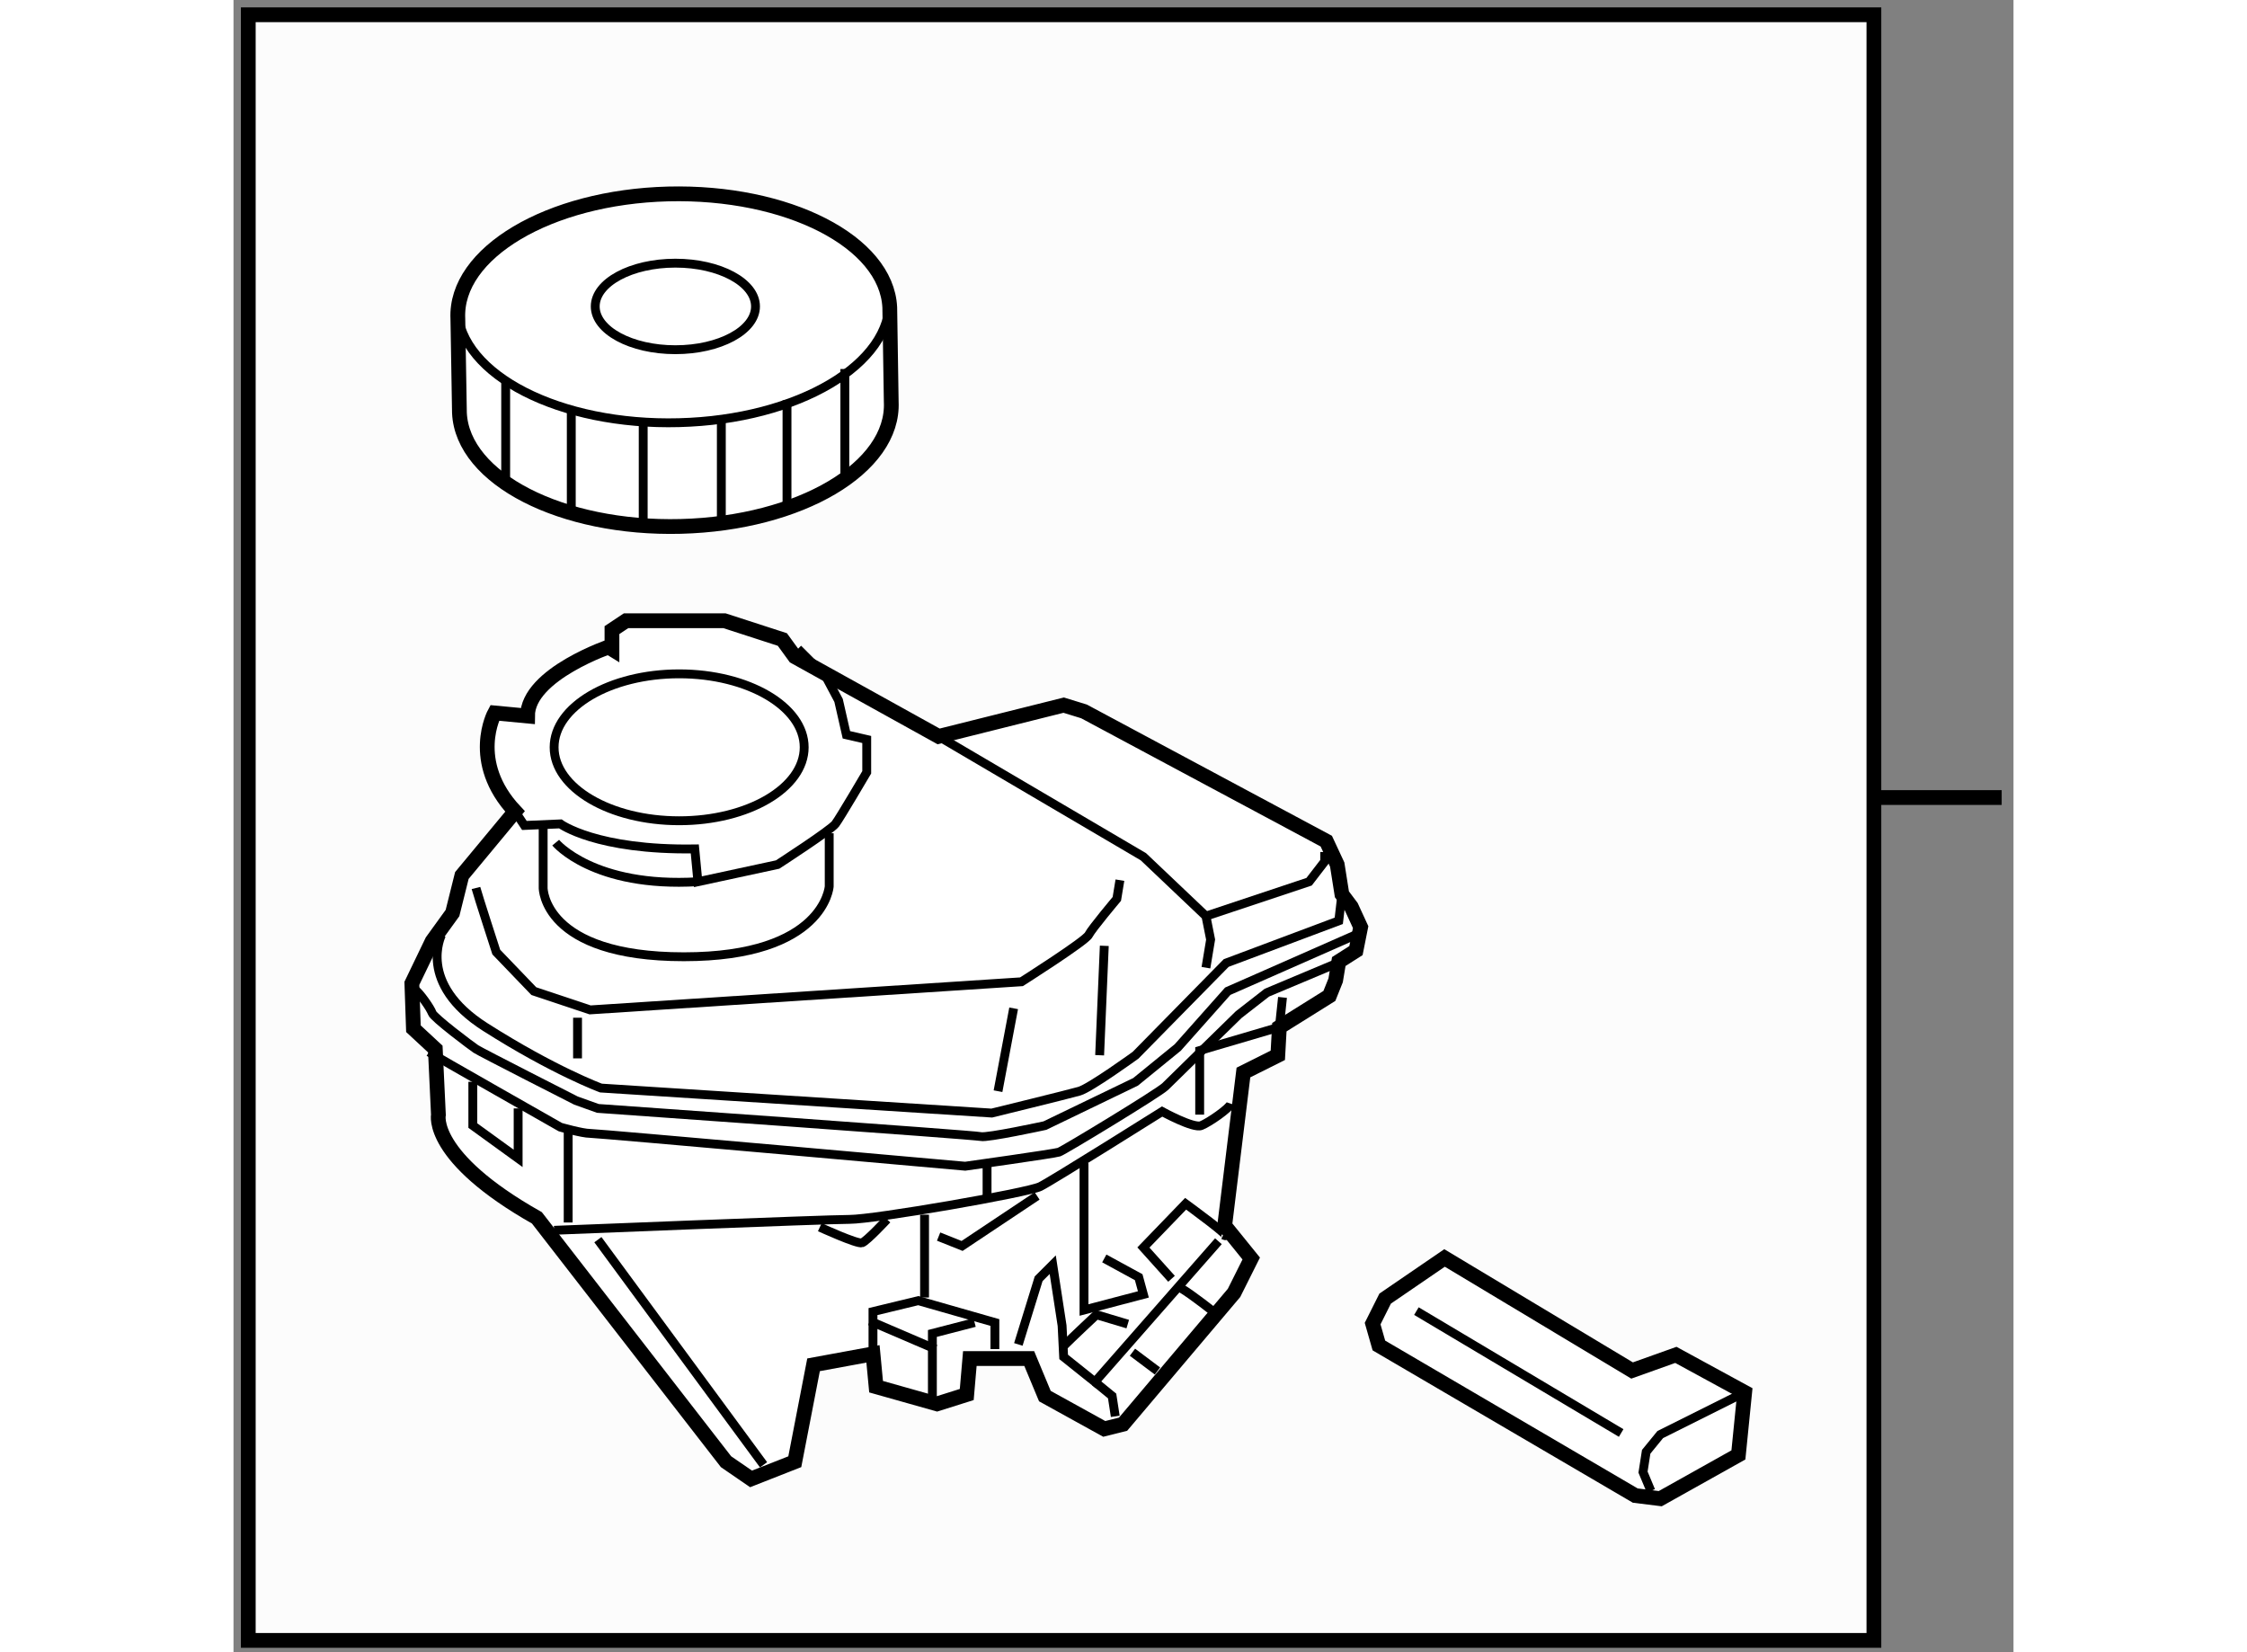 <?xml version="1.0" encoding="utf-8"?>
<!-- Generator: Adobe Illustrator 15.1.0, SVG Export Plug-In . SVG Version: 6.00 Build 0)  -->
<!DOCTYPE svg PUBLIC "-//W3C//DTD SVG 1.1//EN" "http://www.w3.org/Graphics/SVG/1.1/DTD/svg11.dtd">
<svg version="1.1" xmlns="http://www.w3.org/2000/svg" xmlns:xlink="http://www.w3.org/1999/xlink" x="0px" y="0px" width="244.8px"
	 height="180px" viewBox="153.89 74.181 60.26 55.934" enable-background="new 0 0 244.8 180" xml:space="preserve">
	
<rect x="153.89" y="74.181" width="60.26" height="55.934" fill="#808080" stroke="none"/>
	
<g><rect x="154.39" y="74.681" fill="#FCFCFC" stroke="#000000" stroke-width="0.5" width="55.034" height="55.034"></rect><line fill="none" stroke="#000000" stroke-width="0.5" x1="209.424" y1="101.181" x2="213.75" y2="101.181"></line></g><g><path fill="#FFFFFF" stroke="#000000" stroke-width="0.5" d="M163.844,98.422l-1.111-0.105c0,0-0.899,1.641,0.688,3.334
				l-1.8,2.169l-0.317,1.271l-0.688,0.952l-0.688,1.429l0.053,1.535l0.741,0.688l0.105,2.223c0,0-0.317,1.429,3.334,3.492
				l6.403,8.256l0.847,0.582l1.481-0.582l0.635-3.281l2.012-0.37l0.105,1.111l2.063,0.582l1.006-0.317l0.105-1.218h2.011l0.529,1.271
				l2.011,1.111l0.636-0.159l3.757-4.445l0.582-1.164l-0.899-1.111l0.635-5.186l1.164-0.582l0.053-0.953l1.693-1.058l0.212-0.529
				l0.106-0.635l0.582-0.371l0.158-0.794l-0.317-0.688l-0.317-0.423l-0.159-1.006l-0.37-0.794l-8.202-4.392l-0.688-0.212
				l-4.233,1.059l-4.868-2.699l-0.423-0.582l-1.958-0.635h-1.429h-1.905l-0.477,0.317v0.529
				C166.701,96.041,163.844,96.993,163.844,98.422z"></path><ellipse fill="none" stroke="#000000" stroke-width="0.3" cx="168.977" cy="99.48" rx="4.233" ry="2.487"></ellipse><path fill="none" stroke="#000000" stroke-width="0.3" d="M163.421,101.65l0.317,0.476l1.217-0.053c0,0,1.217,0.899,4.551,0.847
				l0.106,1.111l2.698-0.582c0,0,1.8-1.164,1.958-1.376c0.159-0.212,1.059-1.746,1.059-1.746v-1.111l-0.688-0.159l-0.265-1.164
				l-0.423-0.794l-0.952-0.952"></path><path fill="none" stroke="#000000" stroke-width="0.3" d="M164.373,102.179v2.064c0,0,0,2.328,4.763,2.328
				s4.921-2.381,4.921-2.381v-1.8"></path><path fill="none" stroke="#000000" stroke-width="0.3" d="M164.797,102.708c0,0,1.27,1.535,4.815,1.323"></path><path fill="none" stroke="#000000" stroke-width="0.3" d="M162.098,104.243c0.053,0.212,0.688,2.169,0.688,2.169l1.271,1.323
				l1.905,0.635l14.604-0.952c0,0,2.17-1.376,2.275-1.588c0.106-0.211,0.953-1.217,0.953-1.217l0.105-0.635"></path><polyline fill="none" stroke="#000000" stroke-width="0.3" points="177.761,99.11 184.693,103.185 186.811,105.195 
				186.969,105.989 186.811,106.941 		"></polyline><path fill="none" stroke="#000000" stroke-width="0.3" d="M160.934,105.83c0,0-0.847,1.641,1.481,3.122
				c2.328,1.482,3.916,2.064,3.916,2.064l13.229,0.847c0,0,2.593-0.635,2.963-0.741c0.371-0.105,1.905-1.217,1.905-1.217l3.069-3.122
				l3.811-1.429l0.105-0.899"></path><polyline fill="none" stroke="#000000" stroke-width="0.3" points="186.811,105.195 190.303,104.031 190.832,103.344 
				190.832,103.025 		"></polyline><line fill="none" stroke="#000000" stroke-width="0.3" x1="183.37" y1="106.201" x2="183.212" y2="109.905"></line><line fill="none" stroke="#000000" stroke-width="0.3" x1="180.301" y1="108.317" x2="179.772" y2="111.122"></line><line fill="none" stroke="#000000" stroke-width="0.3" x1="165.537" y1="110.011" x2="165.537" y2="108.635"></line><path fill="none" stroke="#000000" stroke-width="0.3" d="M160.51,109.799c0.159,0.106,4.445,2.54,4.445,2.54
				s0.741,0.212,1.006,0.212s12.7,1.111,12.7,1.111s3.016-0.423,3.175-0.477c0.158-0.053,3.387-2.011,3.599-2.222
				c0.211-0.212,2.487-2.435,2.487-2.435l0.952-0.741l2.646-1.111"></path><path fill="none" stroke="#000000" stroke-width="0.3" d="M164.743,115.832c0,0,9.155-0.37,10.002-0.37s6.032-0.9,6.456-1.111
				c0.423-0.212,4.127-2.54,4.127-2.54s1.059,0.582,1.323,0.476c0.265-0.105,0.952-0.582,1.006-0.74"></path><path fill="none" stroke="#000000" stroke-width="0.3" d="M186.599,111.916c0-0.741,0-2.17,0-2.17l2.698-0.794l0.106-1.005"></path><polyline fill="none" stroke="#000000" stroke-width="0.3" points="161.992,110.805 161.992,112.286 163.526,113.397 
				163.526,111.704 		"></polyline><path fill="none" stroke="#000000" stroke-width="0.3" d="M165.22,112.498c0,0.159,0,3.069,0,3.069"></path><line fill="none" stroke="#000000" stroke-width="0.3" x1="166.226" y1="116.149" x2="171.834" y2="123.77"></line><path fill="none" stroke="#000000" stroke-width="0.3" d="M175.539,120.013c0-0.317,0-1.429,0-1.429l1.534-0.371l2.593,0.741
				v0.899"></path><polyline fill="none" stroke="#000000" stroke-width="0.3" points="177.55,121.494 177.55,119.324 178.979,118.954 		"></polyline><line fill="none" stroke="#000000" stroke-width="0.3" x1="175.433" y1="118.901" x2="177.655" y2="119.854"></line><line fill="none" stroke="#000000" stroke-width="0.3" x1="177.285" y1="115.303" x2="177.285" y2="118.107"></line><polyline fill="none" stroke="#000000" stroke-width="0.3" points="177.761,116.044 178.555,116.361 181.095,114.668 		"></polyline><path fill="none" stroke="#000000" stroke-width="0.3" d="M173.739,115.726c0,0,1.271,0.583,1.429,0.529
				c0.159-0.053,0.847-0.793,0.847-0.793"></path><polyline fill="none" stroke="#000000" stroke-width="0.3" points="180.46,119.695 181.147,117.473 181.624,116.996 
				181.941,119.06 181.994,120.118 183.053,120.965 187.233,116.202 		"></polyline><polyline fill="none" stroke="#000000" stroke-width="0.3" points="182.683,113.557 182.683,118.53 184.693,118.002 
				184.534,117.419 183.37,116.784 		"></polyline><path fill="none" stroke="#000000" stroke-width="0.3" d="M181.941,119.801c0.371-0.37,1.164-1.111,1.164-1.111l1.059,0.317"></path><path fill="none" stroke="#000000" stroke-width="0.3" d="M185.646,117.473l-0.952-1.059l1.429-1.481c0,0,1.746,1.27,1.271,1.058"></path><path fill="none" stroke="#000000" stroke-width="0.3" d="M160.034,107.683c0.158,0.105,0.529,0.635,0.582,0.794
				c0.053,0.158,1.322,1.111,1.481,1.217s3.387,1.746,3.387,1.746l0.741,0.265c0,0,12.753,0.899,12.965,0.953
				c0.211,0.053,2.169-0.371,2.169-0.371l3.069-1.481l1.429-1.164l1.693-1.905l1.323-0.582l3.122-1.376"></path><line fill="none" stroke="#000000" stroke-width="0.3" x1="179.401" y1="113.609" x2="179.401" y2="114.826"></line><polyline fill="none" stroke="#000000" stroke-width="0.3" points="183.053,120.965 183.635,121.441 183.741,122.129 		"></polyline><line fill="none" stroke="#000000" stroke-width="0.3" x1="184.323" y1="119.959" x2="185.17" y2="120.595"></line><path fill="none" stroke="#000000" stroke-width="0.3" d="M185.964,117.79c0.37,0.212,1.164,0.847,1.164,0.847"></path></g>



	
<g><path fill="#FFFFFF" stroke="#000000" stroke-width="0.5" d="M176.107,84.587c-0.107-2.222-3.464-3.942-7.508-3.84
						c-4.033,0.106-7.218,1.998-7.114,4.221l0.054,3.194c0.104,2.223,3.461,3.944,7.494,3.84c4.041-0.104,7.229-1.992,7.124-4.218
						L176.107,84.587z"></path><path fill="none" stroke="#000000" stroke-width="0.3" d="M161.471,84.657c0.104,2.219,3.465,3.94,7.503,3.833
						c4.033-0.103,7.227-1.991,7.119-4.216"></path><ellipse fill="none" stroke="#000000" stroke-width="0.3" cx="168.849" cy="84.555" rx="2.713" ry="1.465"></ellipse><line fill="none" stroke="#000000" stroke-width="0.3" x1="163.104" y1="87.045" x2="163.104" y2="90.696"></line><line fill="none" stroke="#000000" stroke-width="0.3" x1="165.325" y1="88.05" x2="165.325" y2="91.701"></line><line fill="none" stroke="#000000" stroke-width="0.3" x1="167.76" y1="88.421" x2="167.76" y2="92.072"></line><line fill="none" stroke="#000000" stroke-width="0.3" x1="170.405" y1="88.262" x2="170.405" y2="91.913"></line><line fill="none" stroke="#000000" stroke-width="0.3" x1="172.628" y1="87.732" x2="172.628" y2="91.384"></line><line fill="none" stroke="#000000" stroke-width="0.3" x1="174.586" y1="86.674" x2="174.586" y2="90.325"></line></g>



	
<g><polygon fill="#FFFFFF" stroke="#000000" stroke-width="0.5" points="194.889,116.768 192.878,118.144 192.454,118.99 
				192.666,119.731 201.345,124.812 202.191,124.917 204.837,123.436 205.049,121.318 202.72,120.049 201.238,120.578 		"></polygon><polyline fill="none" stroke="#000000" stroke-width="0.3" points="205.049,121.318 202.191,122.747 201.715,123.33 
				201.608,124.018 201.873,124.652 		"></polyline><line fill="none" stroke="#000000" stroke-width="0.3" x1="193.936" y1="118.567" x2="200.868" y2="122.694"></line></g>


</svg>
